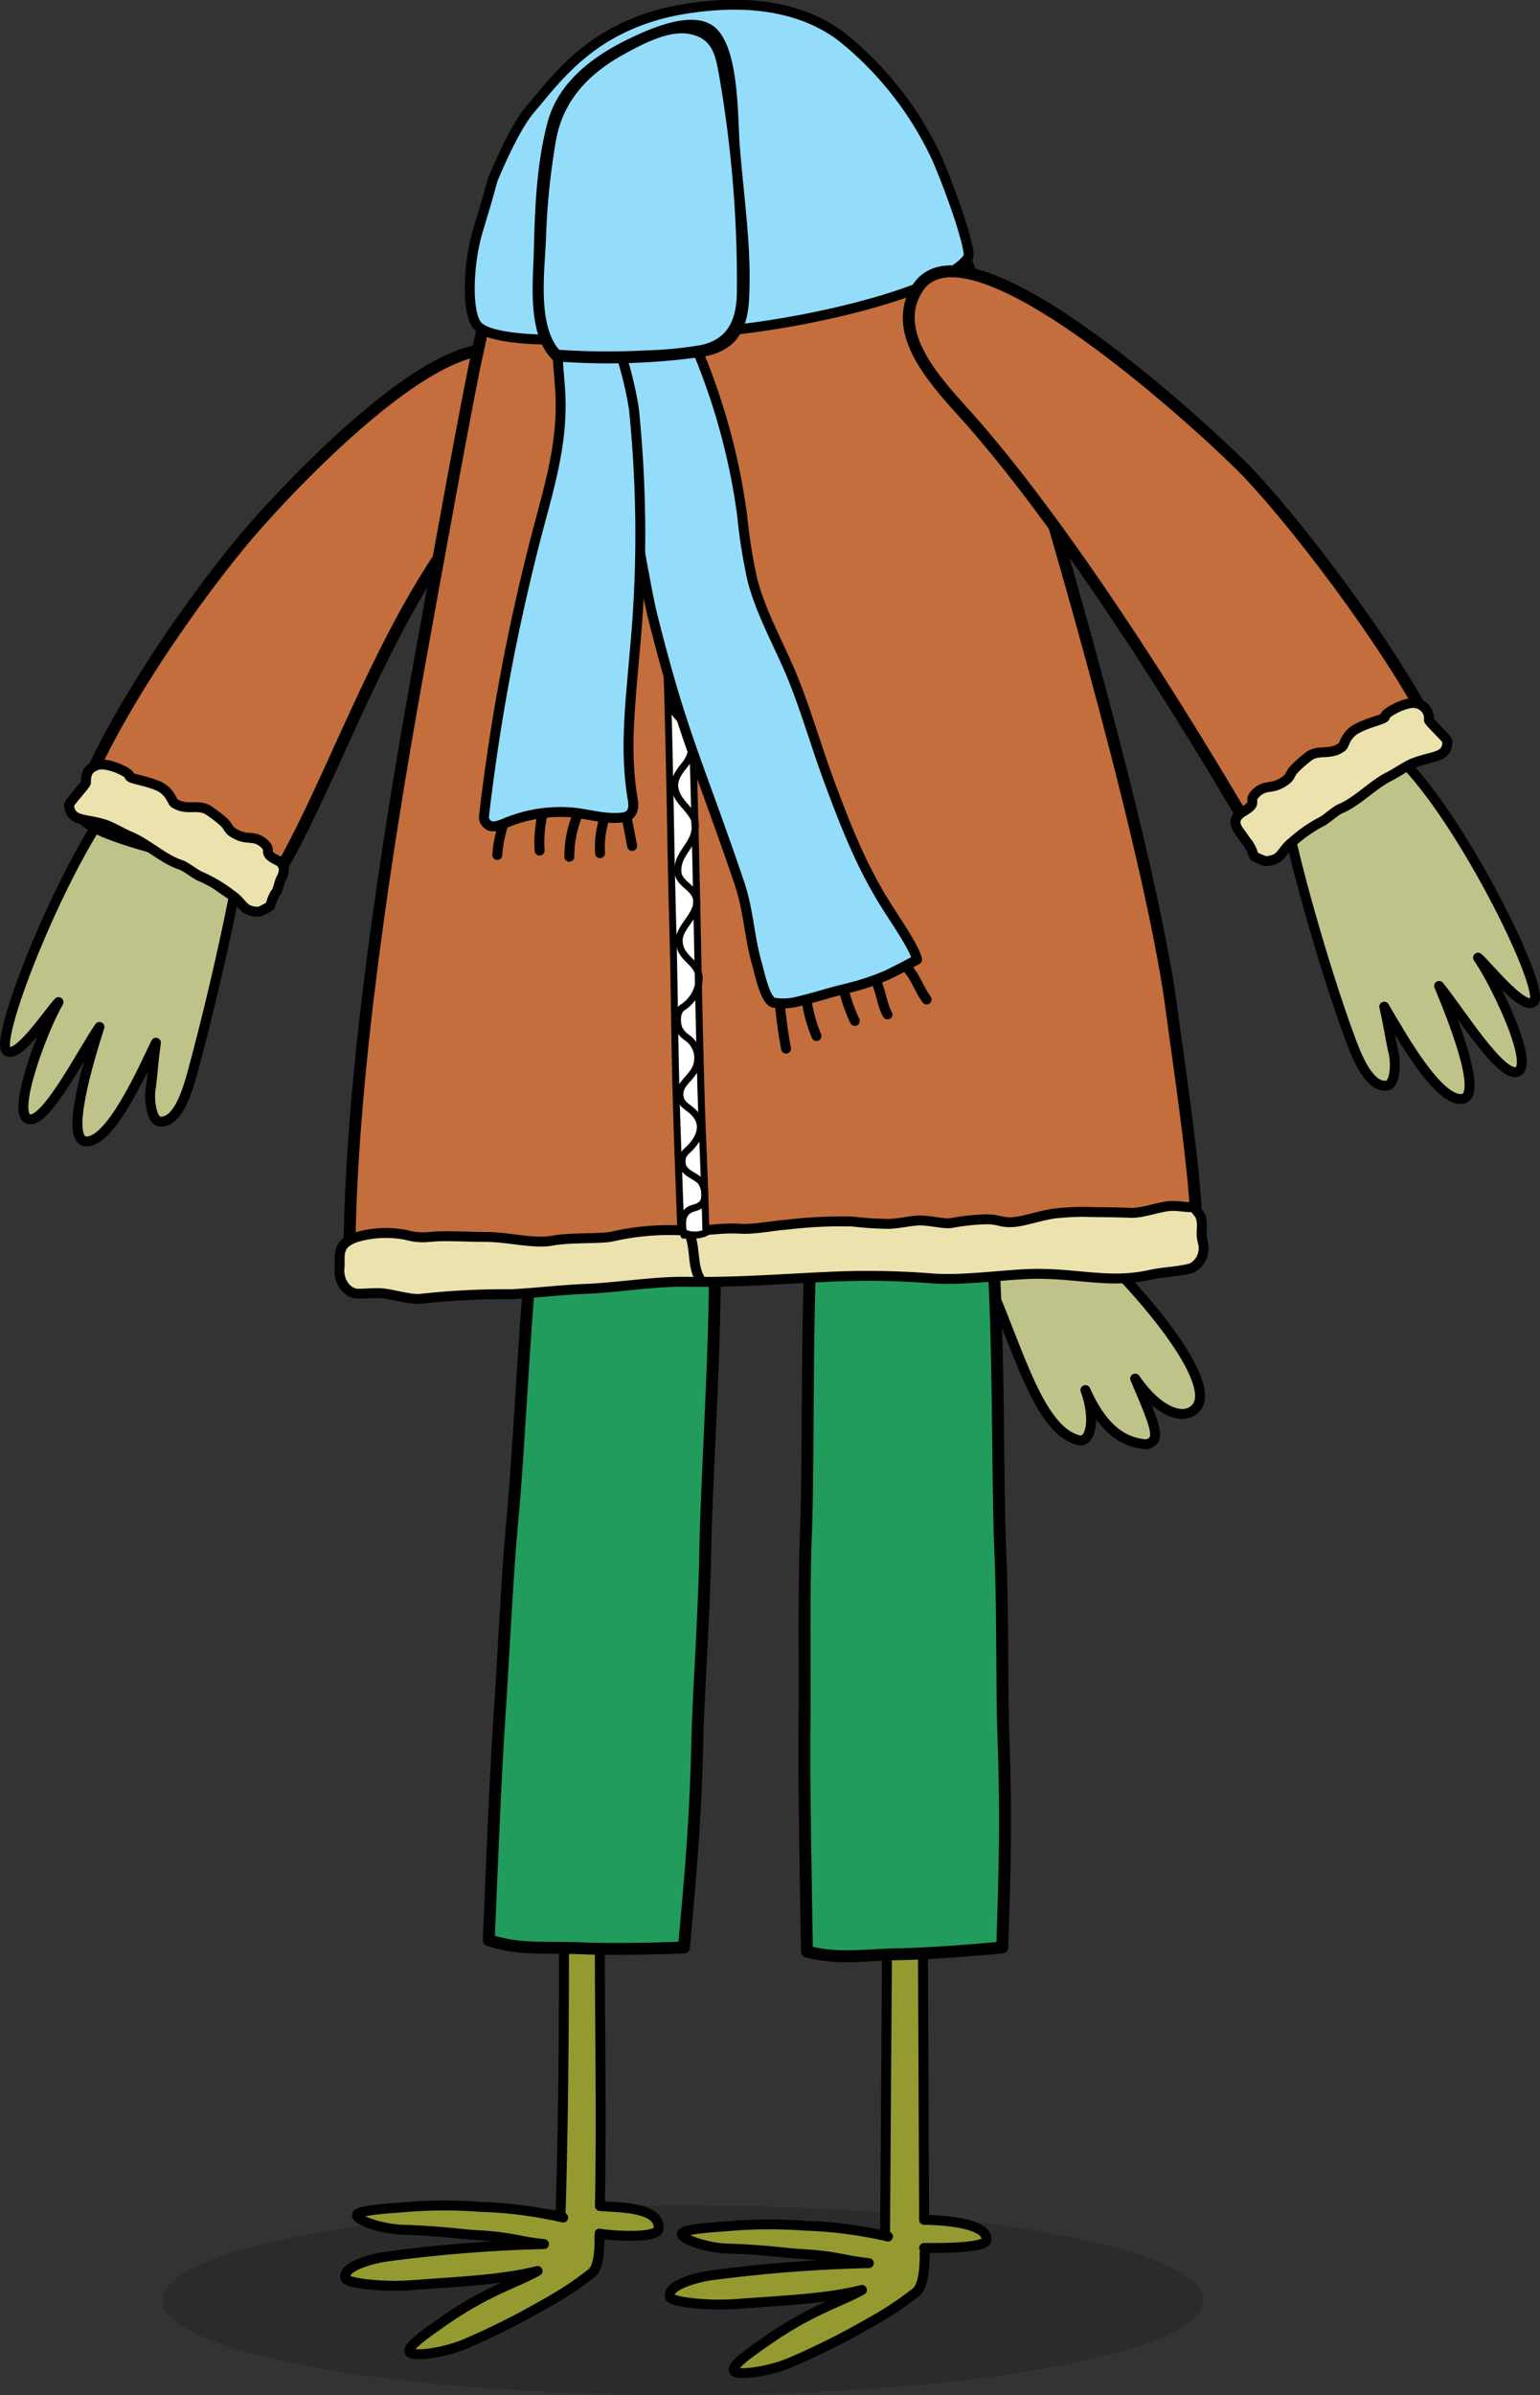 <?xml version="1.0" encoding="UTF-8"?> <svg xmlns="http://www.w3.org/2000/svg" id="Слой_1" data-name="Слой 1" viewBox="0 0 202.08 314.14"><rect x="0" y="0" width="202.08" height="314.14" fill="#333333" stroke="none"/><defs><style>.cls-1{isolation:isolate;opacity:0.15;}.cls-2{fill:#c0c389;}.cls-10,.cls-2,.cls-3,.cls-4,.cls-5,.cls-6,.cls-7,.cls-8{stroke:#000;}.cls-10,.cls-2,.cls-3,.cls-4,.cls-5,.cls-6,.cls-7,.cls-8,.cls-9{stroke-linecap:round;stroke-linejoin:round;}.cls-10,.cls-2,.cls-3,.cls-6,.cls-7{stroke-width:1.3px;}.cls-3{fill:#949a2f;}.cls-4{fill:#219c5c;}.cls-4,.cls-5{stroke-width:1.56px;}.cls-5{fill:#c46e3d;}.cls-6{fill:#ebe2ae;}.cls-7,.cls-9{fill:none;}.cls-8{fill:#fff;}.cls-8,.cls-9{stroke-width:0.91px;}.cls-9{stroke:#000001;}.cls-10,.cls-11{fill:#93ddfa;}</style></defs><ellipse class="cls-1" cx="89.61" cy="301.69" rx="68.32" ry="12.45"></ellipse><path class="cls-2" d="M341.3,270.75c5.1.09,28.36,23.69,24.14,28.56-1.51,1.75-4.88.71-8-3.83,2.9,6.79,3.33,8,1.57,8.62-2.63-.13-5.62-1.5-8.1-7.12,1.36,3.73.75,7-.92,6.57-5.72-1.45-8.41-14.18-12.83-22.89C334.3,275,336.2,270.65,341.3,270.75Z" transform="translate(-208.48 -114.67)"></path><path class="cls-3" d="M326.89,412.68A2,2,0,0,1,324.6,411a1.74,1.74,0,0,1,0-.51l.31-45.44c-.07-2.6-.65-11.4,2.27-11.18,2.56.2,2.38,5.93,2.37,6.74l.19,45.2s8.52,0,8.18,2.68c-.16,1.19-8.17,1-8.17,1v1.31a1.85,1.85,0,0,1-1.83,1.85Z" transform="translate(-208.48 -114.67)"></path><path class="cls-3" d="M325,408a56.11,56.11,0,0,0-10.87-1.42,64.66,64.66,0,0,0-9.44,0c-1.47.15-6.33.34-6.71,1s3.11,1.91,6,2c4.51.12,7.87.61,9.32.69,5.12.28,5.69.85,9.19,1.22a189.8,189.8,0,0,0-20.91,1.63c-1.42.21-5.76,1.25-5.17,2.85.21.56,4.6,1.18,8.77.87,6.09-.45,11.86-.68,16.41-1.84-2.64,1.53-6.53,2.53-12.46,6.66-2.44,1.7-4.82,3.36-4.31,4s4.78,0,7.45-1.17a96.69,96.69,0,0,0,10.28-5.15,43.67,43.67,0,0,0,6.08-4c1.07-.79,1.19-3.42,1.19-5.31" transform="translate(-208.48 -114.67)"></path><path class="cls-4" d="M340,370.09c-3.88.37-10,.83-13.42.88-4.7.06-8,.75-12.21-.35-.14-9.15-.4-20.79-.32-29.47.07-8.2-.11-18.25.18-25.16.49-11.87-.2-40.33,1.66-46.81,3.58-12.44,17.93-13.5,21.44-1.25,2.52,8.77,1.88,38.45,2.42,50.44.32,7.17.2,18.56.37,23.2C340.56,353.35,340.32,359.57,340,370.09Z" transform="translate(-208.48 -114.67)"></path><path class="cls-3" d="M284.13,410.78c-1.44-.19-2.26-.68-2.2-2.3.52-15,.58-30.79.56-45.55,0-3.37-.75-10.42,2.52-11,2.86-.47,2.27,5.31,2.25,6.42-.25,15.5.23,30.38-.06,45.65,1.94.2,8,0,7.69,3-.16,1.35-6.51.86-7.75.62a4.7,4.7,0,0,0-.1,1.3,1.92,1.92,0,0,1-1.91,1.78A6.74,6.74,0,0,1,284.13,410.78Z" transform="translate(-208.48 -114.67)"></path><path class="cls-3" d="M282.38,405.51a56.28,56.28,0,0,0-10.88-1.4,62,62,0,0,0-9.44,0c-1.46.15-6.33.35-6.71,1s3.12,1.92,6,2c4.5.12,7.87.6,9.32.68,5.12.27,5.69.84,9.19,1.2A189.86,189.86,0,0,0,259,410.66c-1.42.2-5.75,1.25-5.17,2.85.21.56,4.61,1.18,8.78.86,6.09-.46,11.86-.69,16.41-1.86-2.64,1.53-6.54,2.53-12.46,6.68-2.43,1.7-4.81,3.36-4.3,4s4.78,0,7.44-1.18a95.9,95.9,0,0,0,10.28-5.17,43.67,43.67,0,0,0,6.08-4c1.06-.8,1.09-3.25,1.09-5" transform="translate(-208.48 -114.67)"></path><path class="cls-4" d="M298.23,370.1c-3.88.15-10,.25-13.45.1-4.69-.21-8,.28-12.16-1.06.39-9.17.83-20.83,1.41-29.52.56-8.21,1-18.31,1.65-25.21,1.18-11.86,2.11-40.42,4.34-46.8,4.27-12.25,18.65-12.51,21.47,0,2,8.92-.3,38.65-.47,50.69-.1,7.21-.88,18.64-1,23.3C299.77,353.38,299.17,359.57,298.23,370.1Z" transform="translate(-208.48 -114.67)"></path><path class="cls-2" d="M240.11,226.24c-.2,3.47-3.5,18.61-6.4,29.19-.76,2.77-2,6.5-4.23,6.34-1.21-.09-1.5-3.26-1.18-4.59.22-1.74.29-3.3.64-5.75-1.82,3.76-6.06,13.36-9.31,12.93-2.54-.51.48-10.59,1.9-15-2.28,3.29-7.18,13-9.37,12.06s2.08-12.09,4-15.32c-1.2,1.23-5.43,7.71-6.83,6.36-1.66-1.62,7.65-25,14.61-33.51,3.57-4.37,6-10.37,13.31-7.21C241.58,213.63,240.47,220.22,240.11,226.24Z" transform="translate(-208.48 -114.67)"></path><path class="cls-5" d="M274.05,178.05c-14.91,14.49-21.91,41.06-31.1,54.42-1.77,2.57-8.3-4.13-11.11-5.56-2.34-1.18-14.32-3.28-13.07-6.7,4.09-11.26,15.47-27.65,22.94-36.24,3.75-4.31,28.39-31.49,35.69-21.15C280.74,167.57,284.4,168,274.05,178.05Z" transform="translate(-208.48 -114.67)"></path><path class="cls-6" d="M245.27,230.09c.71-1.21.59-2.09-.43-2.6-2.08-1-.53-1.2-1.74-2.23s-2-.45-3.28-1c-1.56-.68-1.21-1.06-1.91-1.71a17,17,0,0,0-2.25-1.72c-1.39-.68-2.76.19-4.32-.84-.27-.17-.53-1.55-2.08-2.23-2-.85-3.81-.9-3.81-1.36s-3.11-1.88-4.32-1.35c-1,.44-1.37.87-1.37,2.25,0,.27-2.25,2.67-2.22,2.94.18,2.24,2,1.72,4.67,2.56.89.28,2.43,1.19,3.29,1.54,2.26.93,4.38,3,6.7,3.76.73.24,1.92,1.27,2.64,1.54a18.66,18.66,0,0,1,4,2.39c1.56,1,1.4,2.23,3.64,2.22a9.31,9.31,0,0,0,1.37-.7c.22-.09.18-1,1-2.06Z" transform="translate(-208.48 -114.67)"></path><path class="cls-5" d="M259.8,279.91c-1.43-.06-5.47-1.17-5.46-1.67.27-23.38,5-53.17,8.75-74.18,2.37-13.16,7-38.75,8-42.93,3.94-17.67,4.41-30.43,15.66-37.74,11.8-7.67,18.54-12.31,33.24.47,8.84,7.69,16.33,25.19,23.67,49.18,3.48,11.35,16.32,55.24,18.71,75.19.3,2.48,4.11,27.76,2.75,27.89-20,1.93-34.74,1.11-56.45,3.32C296.44,280.68,273.75,280.57,259.8,279.91Z" transform="translate(-208.48 -114.67)"></path><path class="cls-6" d="M366.31,277.57c-.39-1.45.14-2.06-.32-3.42-.08-.23-.69-.84-.8-1.17-1.19.09-2.13-.25-3.36-.12-1.64.18-3.58,1-5.26.87-2-.09-3.79-.05-5.79-.12a35.15,35.15,0,0,0-4.11.24c-1.85.31-3.63.92-4.92,1.07-1.86.22-2.12-.36-3.88-.33a28.28,28.28,0,0,0-4.51.48c-1.07.17-2.72-.35-4.28-.33-.92,0-2.72.42-4,.45a46.75,46.75,0,0,1-4.73-.31,59.5,59.5,0,0,0-8.55.4c-1.67.11-4.32.64-6,.55-3.14-.18-4.37.37-7.8.21a34,34,0,0,0-9.17.8c-1.56.35-5.4.09-7.9.55s-5.91-.54-9-.49c-1.22,0-3.92-.12-5.6-.09s-2.5.38-4.6-.18a13.83,13.83,0,0,0-6.58.33c-1.29.51-2,1-2.1,2.48v1.3c-.28,2,1,3.65,2.52,3.61s1.25-.08,2.65-.08,4.14.93,5.5.74a100.87,100.87,0,0,1,11.79-.6c2.31-.08,6.8-.58,9.62-.69,4.36-.16,9.11-1,13.4-.94,6.49.1,11.48-.32,18.25-.63a107.21,107.21,0,0,1,13.65.16c4.18.4,10.15-.53,13.83-.57,5.71-.06,9.83,1.28,15,.16,2.07-.45,3.57-.39,5.56-.9A2.94,2.94,0,0,0,366.31,277.57Z" transform="translate(-208.48 -114.67)"></path><path class="cls-7" d="M300.29,282.34c-1-1.81-.53-3.84-1.3-5.73" transform="translate(-208.48 -114.67)"></path><path class="cls-8" d="M296.11,206.3c.39,15,.35,18.64.63,29s.21,13.44.45,22.49c.15,6.07.42,12.14.62,18.33a3.48,3.48,0,0,0,3.3.21c-.16-7.21-.49-12.64-.68-19.75-.52-20.08-.43-23.39-1.14-47.94-.67-23.18-5-61.92-7.72-88.1-.66-.55-1.26.17-1.94.72C292,147.83,295.46,181.65,296.11,206.3Z" transform="translate(-208.48 -114.67)"></path><path class="cls-9" d="M298.22,276.68c-.17-1.16-.5-2.63.73-3.34.54-.32.94-.18,1.61-.75s.5-2.49-.35-3.18-2.11-1-2.22-2.19.57-1.49,1.14-2.11c1.37-1.5,1.81-3.14.32-4.6-.55-.54-1.43-.93-1.66-1.72-.44-1.58.81-2.27,1.64-3.47a3.23,3.23,0,0,0-.73-4.51.71.71,0,0,0-.14-.1,3,3,0,0,1-1-1.19c-.32-1-.24-2.26.49-2.72a4.79,4.79,0,0,0,2.17-3.49c.23-2.55-2.66-2.72-2.61-5.36,0-1.72,2.62-3.43,2.27-5.36-.28-1.52-2.3-2-2.43-3.5-.24-2.59,2.45-3.66,2.27-6.33-.09-1.47-1.78-2.48-2.4-3.84-.74-1.66,0-2.67,1.06-4a4.25,4.25,0,0,0,.35-4.78c-.59-.86-1.31-1.31-1.83-2.15-.88-1.43.28-2.32,1.16-3.4s1.18-3.2.12-4c-.67-.53-.76-.58-1.32-1a2.61,2.61,0,0,1-.31-3.68,1.45,1.45,0,0,1,.17-.18c1.1-1,1.8-1.39,1.48-2.85-.4-1.79-2.22-1.74-2.54-3.85-.18-1.1.86-1.27,1.62-2a2.55,2.55,0,0,0,0-3c-.74-1.11-2-1.77-2.13-3.15-.16-2.21,2-2.82,2.11-4.85" transform="translate(-208.48 -114.67)"></path><path class="cls-9" d="M297.24,176c-.69-1.36-2.12-1-2.43-3-.17-1.1,2-1.79,1.64-3.12-.27-.91-1.77-1.4-1.85-2.54s1.51-1.94,1.51-3.17-1.78-1.51-1.91-2.79,1.25-2.62,1-4c-.12-.66-.77-.89-1.24-1.21s-1-.84-.78-1.4.64-.45,1.06-.82a1.41,1.41,0,0,0,.41-1.62,1.57,1.57,0,0,0-1.49-.91l1.44-2.36-1.89-1.35a4.36,4.36,0,0,0,1.27-1.15,1.4,1.4,0,0,0,0-1.61c-.38-.55-1.34-.6-1.4-1.46s1.36-1,1.37-2-2.1-1.31-2.07-2.47c0-.85,1.44-1,1.5-1.81.07-1.2-2.1-1.53-2-2.64s1.8-1,1.69-2.15a8.55,8.55,0,0,1-2-1.74" transform="translate(-208.48 -114.67)"></path><path class="cls-10" d="M273.12,138.28c-.88,3.24-1.32,4.59-2,6.89-1.16,4-1.45,10.11-.11,12.06s8.48,2,10.79,2A165.37,165.37,0,0,0,304.15,158c12.66-1.3,28.78-5.56,31.38-9.59.43-.67-1.71-7.35-4.07-12.87a44.31,44.31,0,0,0-12.48-16c-6.85-5.22-15.74-4.44-20.24-3.76-12.35,1.86-17.24,9.26-20.6,13.13C275.81,131.57,273.12,138.28,273.12,138.28Z" transform="translate(-208.48 -114.67)"></path><path class="cls-7" d="M310.69,244.49a57.35,57.35,0,0,0,.94,7.71" transform="translate(-208.48 -114.67)"></path><path class="cls-7" d="M314.18,244.42a18.79,18.79,0,0,0,1.44,6.13" transform="translate(-208.48 -114.67)"></path><path class="cls-7" d="M319,243.57a21.25,21.25,0,0,0,1.65,5" transform="translate(-208.48 -114.67)"></path><path class="cls-7" d="M323.31,243.13c.7,1.14.92,3.44,1.63,4.59" transform="translate(-208.48 -114.67)"></path><path class="cls-7" d="M327.19,241.33c1.39,1.17,1.81,3,2.88,4.43" transform="translate(-208.48 -114.67)"></path><path class="cls-10" d="M289,157.74c-.52,2.85,0,11.45,1.06,16.24.64,3,3.18,17.92,3.92,20.94,4,16.12,6,19.34,11.49,35.48,1.3,3.83,1.27,7,2.39,10.87.32,1.12,1,4.52,2.1,4.9a8,8,0,0,0,3-.09c3.82-.94,3.16-.92,7-1.86a31.67,31.67,0,0,0,5-1.7c2.05-1,3.86-2,3.86-2-.34-1.57-3-5.39-3.83-6.74-3.4-5.29-5.52-10.74-7.71-16.63-1.74-4.69-3.09-9.53-5-14.13-1.73-4.07-3.94-8-5.06-12.25a71.22,71.22,0,0,1-1.36-8.56A85.41,85.41,0,0,0,299,158.36c-1.06-2.34-2.71-5.84-5.28-5.79a4.22,4.22,0,0,0-4.37,4Z" transform="translate(-208.48 -114.67)"></path><path class="cls-7" d="M274.9,221.74a17.58,17.58,0,0,0-1.17,5.06" transform="translate(-208.48 -114.67)"></path><path class="cls-7" d="M279.75,221.15a16.39,16.39,0,0,0-.46,5.08" transform="translate(-208.48 -114.67)"></path><path class="cls-7" d="M284.19,221.74a14.1,14.1,0,0,0-1,5.3" transform="translate(-208.48 -114.67)"></path><path class="cls-7" d="M287.63,222.57a12,12,0,0,0-.41,4" transform="translate(-208.48 -114.67)"></path><path class="cls-7" d="M290.75,222.09c.22,1.18.45,2.35.68,3.53" transform="translate(-208.48 -114.67)"></path><path class="cls-10" d="M283.52,155.49c-1.43.87-1.9,2.94-1.89,4.94,0,1.3.24,3.75.34,5.21.52,7.25-1.61,13.39-3.37,20.33A269.72,269.72,0,0,0,272,221.63a1.16,1.16,0,0,0,.15.81c.65,1,1.65.57,2.56.21a18.8,18.8,0,0,1,8.77-1.43c2.3.21,4.37.94,6.67.67a1.63,1.63,0,0,0,1-.42c.62-.67.43-1.52.29-2.37-1-6.31-.21-12.4.31-18.75a162.21,162.21,0,0,0-.09-32.08,49.07,49.07,0,0,0-2.18-8.54c-.6-1.92-1-3.33-2.3-4.3S285,154.62,283.52,155.49Z" transform="translate(-208.48 -114.67)"></path><path class="cls-11" d="M281.51,161.32c-1.49-1.08-1.49-2.57-1.83-4.38a36.22,36.22,0,0,1-.4-7.57c-.08-5.77,1.1-17.25,2.3-20.19s5.15-6.43,8-7.83c2.57-1.26,5.48-3,8.35-2.93,1.37,0,3.56-1,4.52,1.5,1.58,4,2.31,13.1,2.49,17,.29,6,.64,9.77,1,15.8a14,14,0,0,1-.69,4.89c-.59,1.43-2.12,2.89-3.08,3-7.28.76-10.78,1.27-18.09.93Z" transform="translate(-208.48 -114.67)"></path><path d="M282.06,160.77c-3.13-3.19-2.11-10.51-1.94-14.7A92.61,92.61,0,0,1,281.45,133c.92-5,4.07-8.47,8.53-11,2.42-1.35,6.06-3.37,8.86-2.89,3.11.54,3.51,2.73,4,5.45a157.34,157.34,0,0,1,2.34,28.09c0,3.54-.88,6.45-4.73,7.28a51,51,0,0,1-7.29.7,92.73,92.73,0,0,1-11.67-.11c-1-.06-1,1.49,0,1.55a89.45,89.45,0,0,0,19-.58c4.17-.63,6-3,6.27-7.38.41-6.58-.7-13.76-1.21-20.35-.29-3.85-.07-12.64-3.17-15.43-2.92-2.62-9,.26-11.85,1.67-4.52,2.25-8.81,5.59-10.18,10.65-1.42,5.24-1.68,11.17-1.81,16.58-.1,4.48-.94,11.18,2.44,14.62a.78.78,0,0,0,1.08-1.06Z" transform="translate(-208.48 -114.67)"></path><path class="cls-2" d="M377.44,222.42c.46,3.45,4.46,18.35,8.27,28.63,1,2.7,2.57,6.31,4.76,6,1.21-.2,1.21-3.38.78-4.68-.37-1.72-.57-3.26-1.13-5.67,2.13,3.59,7.19,12.78,10.39,12.07,2.49-.73-1.39-10.5-3.19-14.79,2.55,3.08,8.28,12.38,10.37,11.21s-3.11-11.87-5.26-14.92c1.3,1.11,6.07,7.21,7.35,5.74,1.52-1.75-10.09-25.33-18.35-32.6-3.34-2.94-6.7-7.47-12.17-5.31C375.82,209.42,376.44,215,377.44,222.42Z" transform="translate(-208.48 -114.67)"></path><path class="cls-5" d="M334.73,168.57c10,11,23.78,30.83,39,57,4-4.26,8.18-4.67,10.88-6.12,2.26-1.21,6.94-6.61,12.5-7.55-4.33-9.71-17.2-27.16-25-35.37-3.93-4.11-36.69-34.92-43.32-23.92C325.44,158.11,330.69,164.1,334.73,168.57Z" transform="translate(-208.48 -114.67)"></path><path class="cls-6" d="M371,223.57c-.8-1.15-.29-1.93.7-2.51,2-1.16.43-1.23,1.57-2.35s2-.59,3.2-1.25c1.51-.79,1.13-1.14,1.78-1.84a15.17,15.17,0,0,1,2.13-1.87c1.33-.78,2.76,0,4.24-1.15.26-.19.42-1.58,1.92-2.37,1.89-1,3.73-1.18,3.7-1.63s3-2.1,4.21-1.66a2,2,0,0,1,1.53,2.15c0,.27,2.43,2.5,2.43,2.78,0,2.25-1.84,1.85-4.48,2.89-.86.33-2.34,1.35-3.17,1.76-2.19,1.09-4.16,3.3-6.42,4.23-.71.3-1.82,1.41-2.52,1.72a19,19,0,0,0-3.8,2.67c-1.49,1.14-1.23,2.33-3.47,2.48a8.89,8.89,0,0,1-1.42-.6c-.23-.08-.25-1-1.1-2Z" transform="translate(-208.48 -114.67)"></path></svg> 